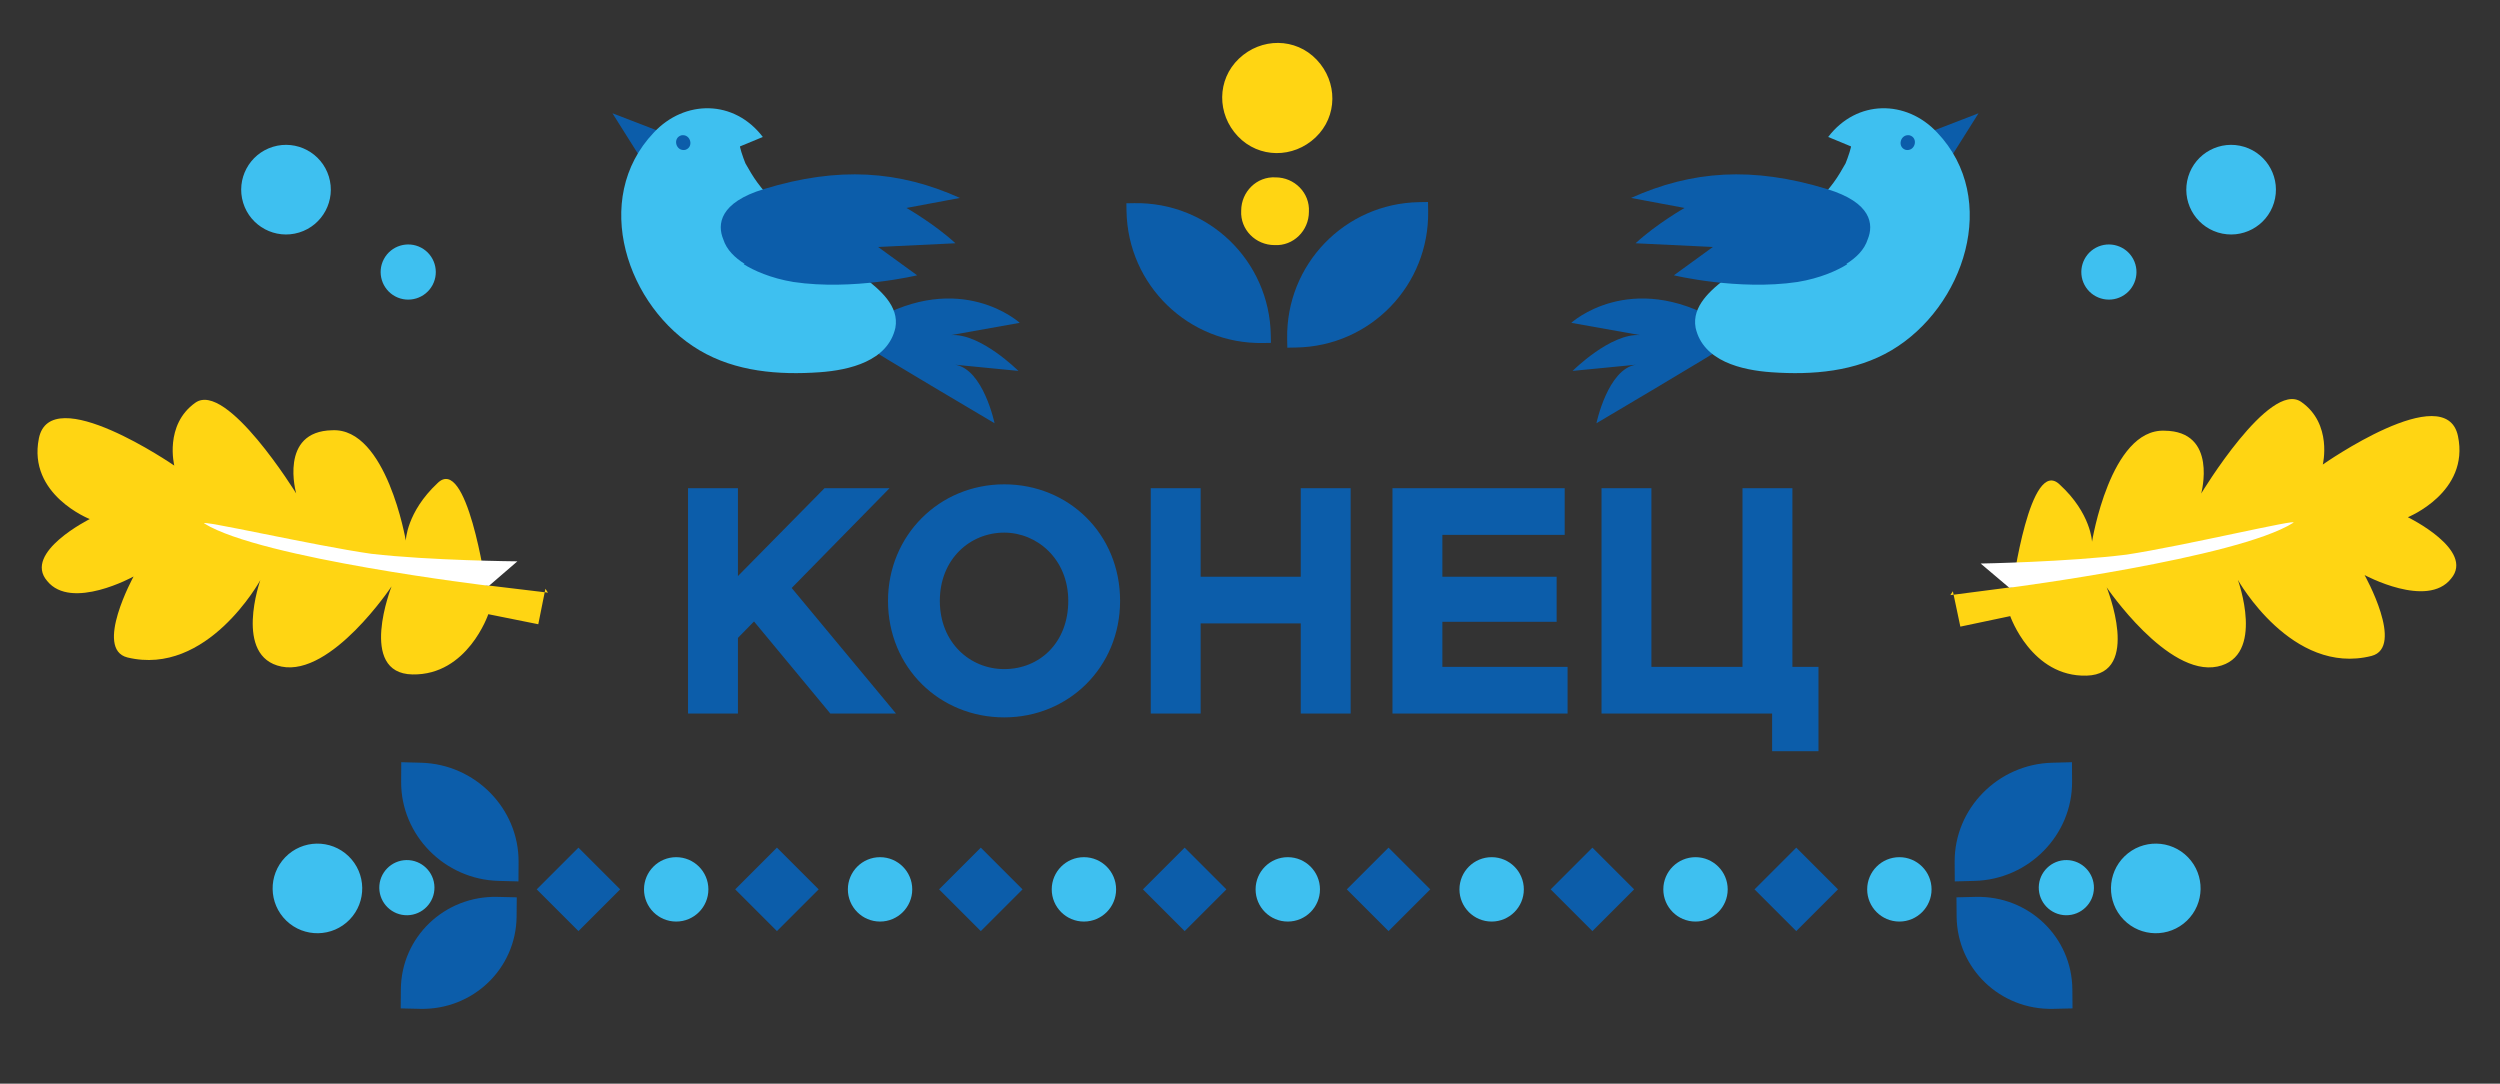 <svg width="466" height="202" viewBox="0 0 466 202" fill="none" xmlns="http://www.w3.org/2000/svg">
<rect x="0" y="0" width="466" height="202" fill="#333333" stroke="none"/>
<path d="M230.739 25.407C226.808 21.269 226.808 14.854 230.946 10.923C235.084 6.992 241.499 6.992 245.43 11.13C249.362 15.268 249.362 21.683 245.223 25.614C241.085 29.545 234.671 29.545 230.739 25.407Z" fill="#FFD513"/>
<path d="M237.566 45.684C234.049 45.684 231.152 42.788 231.359 39.27C231.359 35.753 234.256 32.856 237.773 33.063C241.291 33.063 244.188 35.96 243.981 39.477C243.981 42.995 241.084 45.891 237.566 45.684Z" fill="#FFD513"/>
<path d="M264.523 37.681L266.179 37.653L266.207 39.308C266.449 53.169 255.473 64.535 241.611 64.777L239.956 64.806L239.927 63.151C239.685 49.29 250.662 37.923 264.523 37.681Z" fill="#0C5DAA"/>
<path d="M236.901 63.913L235.452 63.938C221.591 64.18 210.224 53.203 209.982 39.342L209.957 37.894L211.405 37.869C225.267 37.627 236.633 48.603 236.875 62.465L236.904 64.12L236.901 63.913Z" fill="#0C5DAA"/>
<path d="M128.25 133V91H137.55V107.38L153.69 91H165.81L147.57 109.6L167.01 133H154.77L140.55 115.84L137.55 118.9V133H128.25ZM165.525 112C165.525 99.88 175.005 90.28 187.185 90.28C199.185 90.28 208.785 99.52 208.785 112C208.785 124.36 199.185 133.72 187.185 133.72C175.185 133.72 165.525 124.48 165.525 112ZM175.185 112C175.185 119.8 180.825 124.72 187.185 124.72C193.785 124.72 199.125 119.8 199.125 112C199.125 104.2 193.305 99.28 187.185 99.28C180.825 99.28 175.185 104.2 175.185 112ZM242.46 133V116.2H223.8V133H214.5V91H223.8V107.5H242.46V91H251.76V133H242.46ZM259.558 133V91H291.658V99.7H268.858V107.5H290.158V115.9H268.858V124.3H292.198V133H259.558ZM298.523 133V91H307.823V124.3H324.803V91H334.103V124.3H338.963V140.02H330.323V133H298.523Z" fill="#0C5DAA"/>
<path d="M413.438 43.343C417.86 44.69 422.522 42.198 423.869 37.796C425.216 33.375 422.723 28.712 418.322 27.365C413.9 26.019 409.237 28.511 407.891 32.913C406.544 37.334 409.036 41.997 413.438 43.343Z" fill="#3EC0F0"/>
<path d="M388.559 53.123C389.89 55.626 393.01 56.58 395.513 55.249C398.016 53.918 398.97 50.798 397.639 48.295C396.308 45.791 393.188 44.838 390.685 46.169C388.182 47.5 387.228 50.62 388.559 53.123Z" fill="#3EC0F0"/>
<path d="M55.754 43.343C51.332 44.69 46.669 42.198 45.322 37.796C43.976 33.375 46.468 28.712 50.87 27.365C55.291 26.019 59.954 28.511 61.301 32.913C62.647 37.334 60.155 41.997 55.754 43.343Z" fill="#3EC0F0"/>
<path d="M80.632 53.123C79.301 55.626 76.182 56.58 73.678 55.249C71.175 53.918 70.221 50.798 71.552 48.295C72.884 45.791 76.003 44.838 78.507 46.169C81.01 47.5 81.964 50.62 80.632 53.123Z" fill="#3EC0F0"/>
<path d="M321.16 64.718C321.027 65.04 297.577 78.892 297.577 78.892C297.577 78.892 299.67 68.827 304.919 67.984L293.134 69.137C293.134 69.137 300.203 62.074 305.697 62.464L292.885 60.176C292.885 60.176 303.806 50.184 320.345 59.857" fill="#0C5DAA"/>
<path d="M368.8 21.113L361.647 32.475L359.605 24.657L368.8 21.113Z" fill="#0C5DAA"/>
<path d="M325.69 48.312C329.086 45.571 332.737 43.125 336.039 40.157C338.098 38.37 340.062 36.356 341.771 34.048C342.626 32.894 343.319 31.674 344.013 30.453C344.479 29.327 345.251 27.008 344.957 27.263L340.773 25.531C346.128 18.513 355.345 18.559 361.092 24.707C372.91 37.137 366.072 57.3 352.588 65.288C345.846 69.282 337.85 69.93 330.16 69.385C324.667 68.996 317.443 67.325 316.062 61.1C315.302 57.016 318.992 54.02 321.8 51.79C323.043 50.608 324.38 49.654 325.784 48.539L325.69 48.312Z" fill="#3EC0F0"/>
<path d="M355.232 27.936C353.556 27.43 354.233 24.884 355.976 25.228C357.651 25.733 356.974 28.28 355.232 27.936Z" fill="#0C5DAA"/>
<path d="M344.177 49.179C345.969 48.037 347.507 46.6 348.145 44.602C349.277 41.867 348.906 37.756 340.528 35.23C326.64 30.989 315.376 31.793 304.029 36.896L313.999 38.761C313.999 38.761 308.822 41.707 304.866 45.346L319.281 46.036L312.006 51.317C312.006 51.317 324.002 54.209 335.049 52.563C339.294 51.87 342.546 50.389 344.338 49.246L344.177 49.179Z" fill="#0C5DAA"/>
<path d="M161.801 64.718C161.934 65.04 185.384 78.892 185.384 78.892C185.384 78.892 183.291 68.827 178.042 67.984L189.827 69.137C189.827 69.137 182.757 62.074 177.264 62.464L190.076 60.176C190.076 60.176 179.155 50.184 162.616 59.857" fill="#0C5DAA"/>
<path d="M114.161 21.113L121.314 32.475L123.356 24.657L114.161 21.113Z" fill="#0C5DAA"/>
<path d="M157.271 48.312C153.875 45.571 150.224 43.125 146.922 40.157C144.863 38.37 142.899 36.356 141.19 34.048C140.335 32.894 139.641 31.674 138.948 30.453C138.482 29.327 137.71 27.008 138.004 27.263L142.188 25.531C136.832 18.513 127.616 18.559 121.869 24.707C110.051 37.137 116.889 57.3 130.373 65.288C137.115 69.282 145.111 69.93 152.801 69.385C158.294 68.996 165.518 67.325 166.899 61.1C167.659 57.016 163.969 54.02 161.161 51.79C159.918 50.608 158.581 49.654 157.177 48.539L157.271 48.312Z" fill="#3EC0F0"/>
<path d="M127.729 27.936C129.405 27.43 128.728 24.884 126.985 25.228C125.31 25.733 125.987 28.28 127.729 27.936Z" fill="#0C5DAA"/>
<path d="M138.784 49.179C136.992 48.037 135.454 46.6 134.816 44.602C133.684 41.867 134.055 37.756 142.433 35.23C156.321 30.989 167.585 31.793 178.932 36.896L168.962 38.761C168.962 38.761 174.139 41.707 178.095 45.346L163.68 46.036L170.955 51.317C170.955 51.317 158.959 54.209 147.912 52.563C143.667 51.87 140.415 50.389 138.623 49.246L138.784 49.179Z" fill="#0C5DAA"/>
<path d="M102.144 110.468L90.543 109.076C90.543 109.076 87.016 84.607 81.541 90.073C75.765 95.478 75.641 100.768 75.641 100.768C75.641 100.768 72.051 79.726 61.951 80.198C51.912 80.371 55.209 91.975 55.209 91.975C55.209 91.975 42.241 70.925 36.407 75.068C30.572 79.211 32.49 86.787 32.49 86.787C32.49 86.787 9.419 70.898 7.246 81.717C5.133 92.235 16.732 96.753 16.732 96.753C16.732 96.753 4.223 102.994 8.787 108.288C13.291 113.882 24.899 107.46 24.899 107.46C24.899 107.46 17.494 120.979 23.744 122.547C38.65 126.166 48.523 108.14 48.523 108.14C48.523 108.14 43.462 122.443 52.478 124.254C61.794 126.125 72.989 109.302 72.989 109.302C72.989 109.302 66.604 125.528 76.883 125.716C87.163 125.905 91.019 114.487 91.019 114.487L100.335 116.358C100.396 116.057 101.663 109.746 101.663 109.746L102.144 110.468Z" fill="#FFD513"/>
<path d="M91.145 109.197C91.145 109.197 48.709 104.113 38.134 97.612C36.451 96.649 58.569 101.716 69.208 103.228C80.208 104.499 96.439 104.633 96.439 104.633" fill="white"/>
<path d="M363.544 110.932L375.131 109.43C375.131 109.43 378.425 84.928 383.952 90.342C389.778 95.692 389.953 100.981 389.953 100.981C389.953 100.981 393.343 79.905 403.447 80.282C413.487 80.359 410.301 91.994 410.301 91.994C410.301 91.994 423.068 70.821 428.941 74.909C434.815 78.996 432.969 86.59 432.969 86.59C432.969 86.59 455.889 70.483 458.164 81.28C460.376 91.778 448.821 96.406 448.821 96.406C448.821 96.406 461.389 102.528 456.875 107.865C452.424 113.502 440.757 107.19 440.757 107.19C440.757 107.19 448.29 120.638 442.054 122.266C427.184 126.026 417.14 108.095 417.14 108.095C417.14 108.095 422.336 122.349 413.338 124.245C404.04 126.205 392.686 109.489 392.686 109.489C392.686 109.489 399.225 125.653 388.948 125.939C378.671 126.226 374.706 114.844 374.706 114.844L365.408 116.804C365.345 116.504 364.017 110.205 364.017 110.205L363.544 110.932Z" fill="#FFD513"/>
<path d="M374.53 109.556C374.53 109.556 416.916 104.069 427.429 97.468C429.102 96.489 407.033 101.767 396.409 103.379C385.422 104.755 369.193 105.042 369.193 105.042" fill="white"/>
<path d="M396.03 159.599C399.355 156.389 404.641 156.487 407.843 159.794C411.053 163.119 410.955 168.405 407.648 171.607C404.323 174.817 399.037 174.719 395.835 171.412C392.625 168.087 392.723 162.801 396.03 159.599Z" fill="#3EC0F0"/>
<path d="M380.026 165.375C380.073 162.54 382.417 160.272 385.252 160.318C388.087 160.365 390.355 162.709 390.309 165.544C390.262 168.379 387.918 170.647 385.083 170.601C382.248 170.554 379.98 168.21 380.026 165.375Z" fill="#3EC0F0"/>
<path d="M386.318 187.965L386.287 184.391C386.205 174.657 378.141 166.951 368.298 167.179L364.685 167.263L364.715 170.837C364.798 180.571 372.862 188.277 382.705 188.049L386.318 187.965Z" fill="#0C5DAA"/>
<path d="M386.214 142.076L386.235 145.722C386.289 155.653 378.158 163.935 368.071 164.197L364.368 164.294L364.347 160.648C364.292 150.717 372.406 142.445 382.511 142.173L386.214 142.076Z" fill="#0C5DAA"/>
<path d="M64.979 159.599C61.654 156.389 56.367 156.487 53.166 159.794C49.955 163.119 50.054 168.405 53.361 171.607C56.686 174.817 61.972 174.719 65.174 171.412C68.384 168.087 68.286 162.801 64.979 159.599Z" fill="#3EC0F0"/>
<path d="M80.982 165.375C80.936 162.54 78.592 160.272 75.757 160.318C72.922 160.365 70.653 162.709 70.7 165.544C70.747 168.379 73.091 170.647 75.926 170.601C78.761 170.554 81.029 168.21 80.982 165.375Z" fill="#3EC0F0"/>
<path d="M74.691 187.965L74.721 184.391C74.804 174.657 82.868 166.951 92.711 167.179L96.324 167.263L96.293 170.837C96.211 180.571 88.147 188.277 78.304 188.049L74.691 187.965Z" fill="#0C5DAA"/>
<path d="M74.795 142.076L74.774 145.722C74.719 155.653 82.851 163.935 92.938 164.197L96.641 164.294L96.662 160.648C96.717 150.717 88.603 142.445 78.498 142.173L74.795 142.076Z" fill="#0C5DAA"/>
<rect x="100.043" y="165.778" width="11" height="11" transform="rotate(-45 100.043 165.778)" fill="#0C5DAA"/>
<rect x="137.043" y="165.778" width="11" height="11" transform="rotate(-45 137.043 165.778)" fill="#0C5DAA"/>
<rect x="175.043" y="165.778" width="11" height="11" transform="rotate(-45 175.043 165.778)" fill="#0C5DAA"/>
<rect x="213.043" y="165.778" width="11" height="11" transform="rotate(-45 213.043 165.778)" fill="#0C5DAA"/>
<rect x="251.043" y="165.778" width="11" height="11" transform="rotate(-45 251.043 165.778)" fill="#0C5DAA"/>
<rect x="289.043" y="165.778" width="11" height="11" transform="rotate(-45 289.043 165.778)" fill="#0C5DAA"/>
<rect x="327.043" y="165.778" width="11" height="11" transform="rotate(-45 327.043 165.778)" fill="#0C5DAA"/>
<circle cx="126.043" cy="165.778" r="6" fill="#3EC0F0"/>
<circle cx="164.043" cy="165.778" r="6" fill="#3EC0F0"/>
<circle cx="202.043" cy="165.778" r="6" fill="#3EC0F0"/>
<circle cx="240.043" cy="165.778" r="6" fill="#3EC0F0"/>
<circle cx="278.043" cy="165.778" r="6" fill="#3EC0F0"/>
<circle cx="316.043" cy="165.778" r="6" fill="#3EC0F0"/>
<circle cx="354.043" cy="165.778" r="6" fill="#3EC0F0"/>
</svg>
